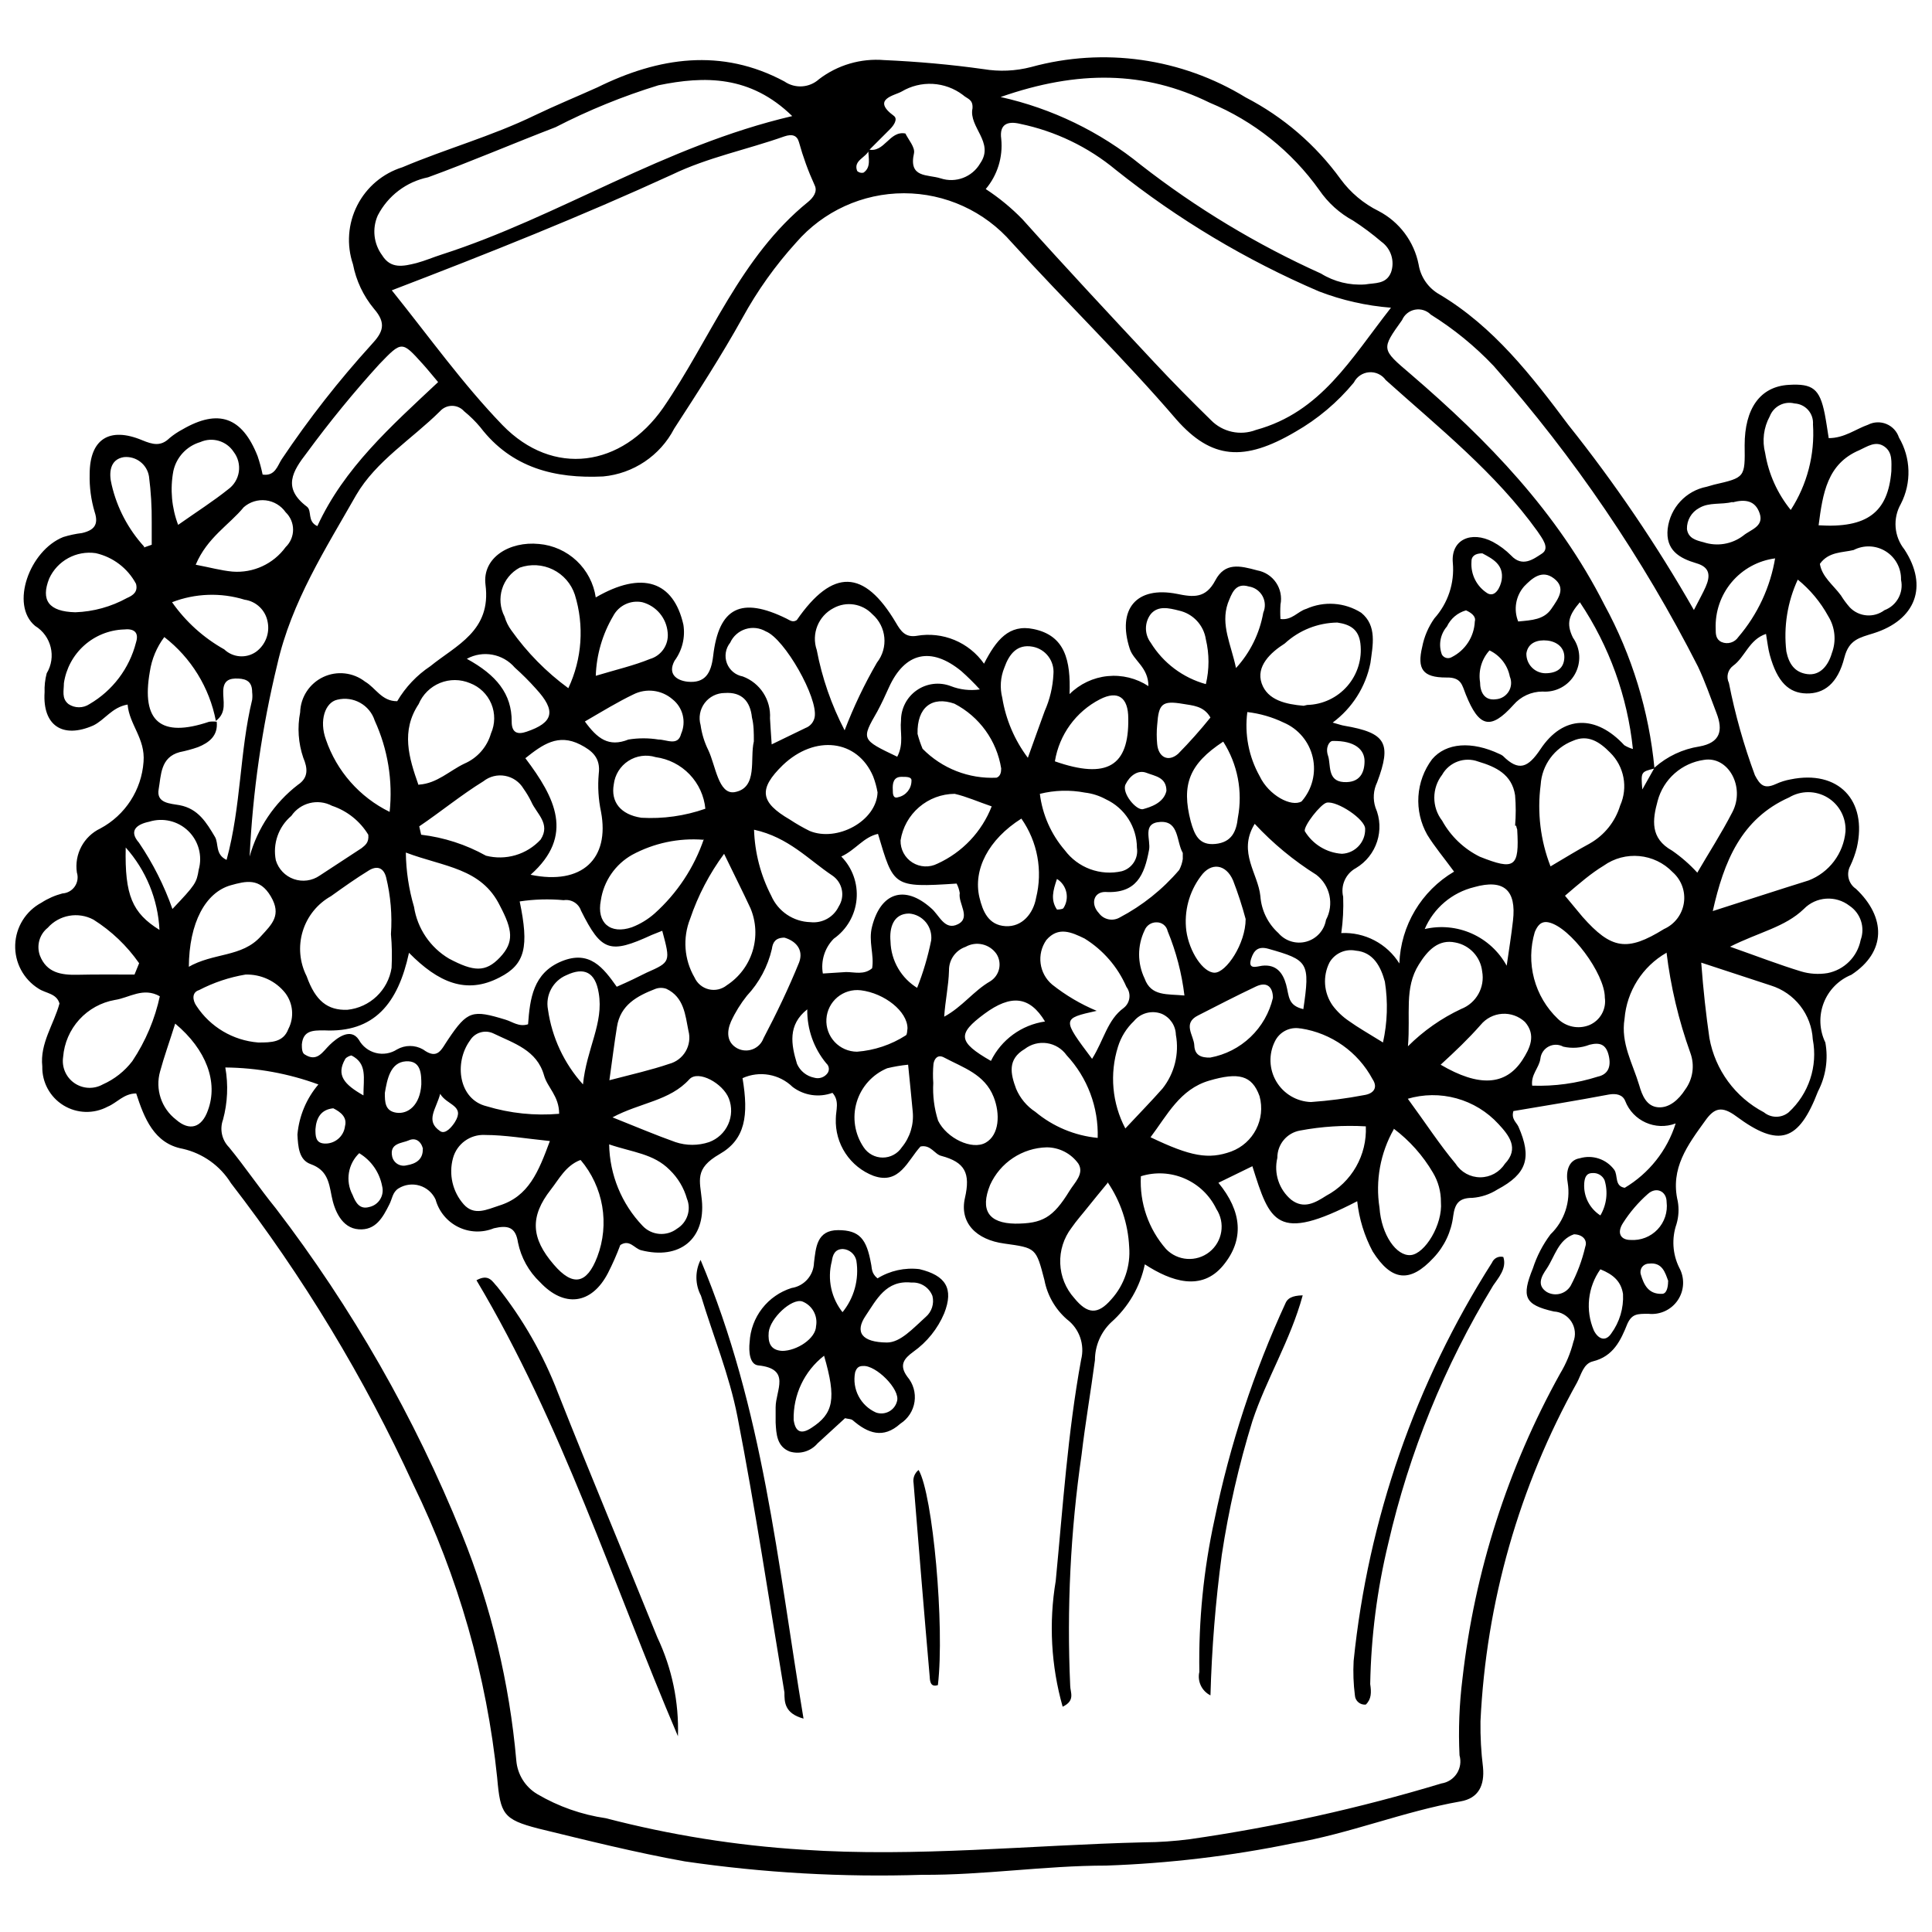 <?xml version="1.0" encoding="UTF-8"?>
<!-- Uploaded to: SVG Repo, www.svgrepo.com, Generator: SVG Repo Mixer Tools -->
<svg width="800px" height="800px" version="1.1" viewBox="144 144 512 512" xmlns="http://www.w3.org/2000/svg">
 <defs>
  <clipPath id="a">
   <path d="m148.09 159h503.81v483h-503.81z"/>
  </clipPath>
 </defs>
 <g clip-path="url(#a)">
  <path d="m592.9 305.66c1.609-3.109 2.445-4.613 3.109-6.113 1.277-2.891 1.223-5.223-2.445-6.277-4.5-1.332-8.223-3.445-7.613-9.168h0.004c0.672-5.555 4.844-10.043 10.336-11.109l1.945-0.555c8.223-1.891 8.223-1.891 8.113-10.445 0-9.723 4.113-15.555 11.668-16 6.391-0.391 8.223 1.055 9.555 7.668 0.391 2 0.668 4 1.055 6.445 4.168 0 7.113-2.391 10.445-3.555v-0.004c1.516-0.766 3.289-0.832 4.859-0.18 1.57 0.652 2.777 1.953 3.305 3.566 3.184 5.394 3.371 12.047 0.504 17.613-2.184 3.832-1.809 8.609 0.941 12.055 6.445 9.832 2.945 18.723-8.168 22.223-3.723 1.168-6.5 1.668-7.723 6.391-1.777 7.113-5.555 9.668-10.113 9.555-4.555-0.109-7.668-2.945-9.668-10.223-0.445-1.609-0.609-3.277-1-5.555-4.5 1.5-5.555 6.168-8.723 8.445h0.004c-1.418 1.055-1.887 2.969-1.109 4.555 1.637 8.32 3.941 16.496 6.887 24.449 1.391 2.668 2.5 3.723 5.555 2.332h0.004c1.238-0.574 2.543-0.984 3.887-1.223 12.668-2.609 20.445 5.555 17.559 18.113-0.418 1.645-0.996 3.246-1.723 4.777-1.156 2.117-0.504 4.769 1.5 6.113 7.945 7.5 8.113 16.668-1.223 22.777-3.375 1.371-6.031 4.078-7.336 7.481-1.305 3.398-1.145 7.188 0.445 10.465 0.809 4.41 0.125 8.965-1.945 12.945-5.113 13.277-10.277 15.055-21.668 6.613-3.832-2.832-5.832-2.223-8.223 1.168-4.613 6.391-9.332 12.613-7.277 21.336v-0.004c0.359 2.016 0.246 4.09-0.332 6.055-1.316 3.793-1.055 7.957 0.723 11.559 1.492 2.707 1.352 6.023-0.367 8.594-1.719 2.57-4.727 3.969-7.801 3.629-2.945 0-4.332 0-5.555 2.609-1.777 4.445-3.723 8.668-9.168 10-2.5 0.609-3.055 3.445-4.168 5.555v0.004c-15.363 27.566-24.129 58.316-25.613 89.84-0.055 4.062 0.168 8.129 0.668 12.164 0.445 4.723-1.109 8.223-6 9.055-15.113 2.668-29.391 8.555-44.445 11.113h-0.004c-16.289 3.348-32.828 5.316-49.445 5.891-16.277 0-32.445 2.555-48.727 2.445-21.027 0.676-42.074-0.512-62.895-3.555-13-2.332-25.891-5.555-38.891-8.723-9.223-2.391-10-3.832-10.836-13.336h0.004c-2.793-27.031-10.316-53.359-22.227-77.781-13.031-28.379-29.25-55.18-48.336-79.895-2.867-4.625-7.469-7.906-12.777-9.113-7.613-1.391-10.223-8.168-12.336-14.668-3.277 0-5.113 2.5-7.555 3.5-3.695 1.98-8.164 1.844-11.73-0.352-3.57-2.195-5.703-6.125-5.602-10.316-0.668-6.113 3.055-11.113 4.555-16.668-0.777-2.723-3.668-2.668-5.555-3.945v0.004c-3.984-2.492-6.34-6.918-6.18-11.613 0.16-4.699 2.812-8.953 6.957-11.168 1.707-1.105 3.582-1.93 5.555-2.445 1.316-0.074 2.523-0.754 3.273-1.84 0.75-1.086 0.957-2.457 0.559-3.715-0.715-4.832 1.809-9.57 6.223-11.668 6.598-3.531 10.922-10.203 11.445-17.668 0.5-6.168-3.777-9.832-4.223-15.168-4.168 0.723-6 4.055-9.113 5.555-8.113 3.555-13.445 0-12.891-8.777h0.004c-0.066-1.703 0.121-3.406 0.555-5.055 2.606-4.312 1.242-9.922-3.055-12.555-6.723-5.555-1.5-20 7.445-23.559 1.613-0.5 3.266-0.855 4.945-1.055 3.168-0.723 4.5-2.168 3.391-5.555h-0.004c-0.973-3.262-1.422-6.656-1.332-10.059 0-9.277 5.223-12.613 13.891-9 2.832 1.168 4.945 1.723 7.277-0.555 1.051-0.875 2.184-1.637 3.391-2.277 9.555-5.555 15.836-3.332 19.945 7.055 0.543 1.602 0.988 3.234 1.332 4.891 3.332 0.5 3.945-2.391 5.055-4.055v-0.004c7.188-10.719 15.152-20.895 23.836-30.445 3-3.223 4-5.555 0.609-9.445h0.004c-2.816-3.394-4.727-7.445-5.559-11.777-1.742-5.148-1.332-10.781 1.137-15.625s6.785-8.484 11.977-10.098c11.555-4.891 23.668-8.223 35.004-13.723 5.555-2.668 11.113-4.945 16.668-7.445 16.223-8.004 32.887-10.504 49.555-1.559 2.828 1.953 6.625 1.699 9.168-0.609 4.934-3.769 11.094-5.57 17.281-5.055 8.777 0.391 17.613 1.168 26.281 2.391l-0.004-0.004c4.215 0.711 8.531 0.523 12.668-0.555 19.246-5.281 39.816-2.367 56.836 8.055 9.969 5.156 18.59 12.578 25.168 21.668 2.629 3.578 6.078 6.477 10.059 8.445 5.504 2.867 9.406 8.078 10.609 14.168 0.539 3.359 2.586 6.285 5.559 7.945 14.336 8.555 24.391 21.559 34.113 34.559 12.34 15.469 23.465 31.871 33.277 49.059zm-218.79-122.06c4.277 1.055 5.555-5.055 9.832-4.223 0.777 1.609 2.609 3.668 2.277 5.223-1.5 6.668 3.613 5.555 7.055 6.668l0.004-0.004c4.004 1.328 8.391-0.34 10.5-4 3.832-5.555-3.109-9.555-2.055-14.555 0.164-2.445-1.336-2.445-2.559-3.555-2.309-1.746-5.086-2.762-7.977-2.922-2.887-0.156-5.758 0.551-8.246 2.031-1.832 1.055-8.113 2-2.055 6.445 1.109 0.832 0 2.5-1 3.5l-5.555 5.555c-0.832 2.055-4.277 2.723-3.168 5.555v0.004c0.445 0.414 1.07 0.582 1.668 0.441 2.109-1.441 1.277-3.887 1.277-6.164zm-172.9 151.45c-1.699-8.824-6.559-16.727-13.668-22.223-2.016 2.691-3.332 5.84-3.832 9.164-2.332 13.223 2.891 17.613 15.723 13.277v0.004c0.664-0.086 1.336-0.086 2 0 0.391 3.723-2.055 5.555-4.945 6.723-1.598 0.555-3.231 1-4.887 1.332-5.113 1.391-4.891 6.113-5.555 9.832-0.668 3.723 3.055 3.777 5.555 4.223 4.945 0.945 7.113 4.613 9.391 8.445 1 1.777 0 4.613 3.055 6.055 3.891-14.336 3.445-28.723 6.777-42.445 0.082-0.664 0.082-1.336 0-2 0-2.609-1.277-3.5-3.668-3.613-2.391-0.109-3.891 0.5-4 3.223-0.109 2.727 1.055 5.727-1.945 8.004zm381.3 12.336 0.004-0.004c3.328-2.945 7.438-4.875 11.832-5.555 5.555-1 6.332-4.223 4.555-8.832-1.777-4.613-3-8.277-4.891-12.277l0.004-0.004c-14.625-28.75-32.828-55.539-54.172-79.727-4.953-5.231-10.555-9.805-16.668-13.613-1.09-1.105-2.664-1.594-4.191-1.305-1.523 0.289-2.809 1.32-3.418 2.75-5.555 7.777-5.555 7.668 2.277 14.336 20.445 17.559 38.891 36.559 51.336 61.113 7.316 13.418 11.832 28.18 13.277 43.391-3.613 0.891-3.613 0.891-3.223 5.555zm-378.8 79.504c0.82 4.598 0.613 9.324-0.609 13.832-0.93 2.551-0.305 5.41 1.609 7.336 4.277 5.223 8.055 10.836 12.336 16.113v-0.004c20.246 26.434 36.844 55.477 49.336 86.34 7.762 19.195 12.629 39.434 14.445 60.059 0.305 3.688 2.375 7 5.555 8.891 5.586 3.285 11.758 5.457 18.168 6.391 17.066 4.441 34.516 7.234 52.117 8.332 30.223 2.055 60.336-1.223 90.504-1.945 4.07-0.027 8.133-0.305 12.168-0.832 22.562-3.246 44.848-8.188 66.672-14.777 1.672-0.254 3.156-1.219 4.07-2.644s1.172-3.176 0.707-4.801c-0.324-6.769-0.066-13.555 0.777-20.281 3.207-28.406 12.008-55.902 25.891-80.895 1.574-2.606 2.754-5.434 3.5-8.387 0.699-1.766 0.508-3.758-0.516-5.356-1.023-1.598-2.758-2.602-4.652-2.703-7.832-1.777-8.613-3.891-5.555-11.445 1.047-3.234 2.625-6.277 4.668-9 3.672-3.531 5.375-8.641 4.555-13.668-0.5-2.609 0-6 3.223-6.5 3.379-0.992 7.016 0.227 9.113 3.055 1.055 1.5 0 4.332 2.777 4.777v0.004c6.441-3.836 11.25-9.906 13.5-17.059-5.356 2.031-11.344-0.652-13.391-6-0.668-1.609-2.332-2-4.277-1.668-8.5 1.609-17.055 3-25.336 4.391-0.609 2.109 0.777 2.945 1.332 4.113 3.613 8.223 2.277 12.5-5.555 16.668v-0.004c-2.004 1.281-4.293 2.047-6.668 2.223-3.613 0-4.613 1.609-5.055 4.777v0.004c-0.5 4.168-2.332 8.066-5.223 11.109-6.223 6.723-11.113 6.223-16.113-1.668v0.004c-2.211-4.141-3.606-8.668-4.109-13.336-21.445 11.113-23.113 5.555-27.781-9.277l-9 4.391c6.223 7.555 6.945 15.055 1.223 21.945-5.723 6.891-13.723 4.223-20.723-0.332v-0.004c-1.242 5.961-4.383 11.359-8.945 15.391-2.731 2.609-4.277 6.223-4.277 10-1.109 8.391-2.555 16.668-3.555 25.168-2.926 20.23-3.93 40.695-3 61.117 0 1.723 1.445 3.945-2 5.555h-0.004c-3.07-10.84-3.695-22.227-1.832-33.336 1.891-19.559 3.168-39.227 6.723-58.613 1.027-4.012-0.465-8.246-3.777-10.723-3.09-2.703-5.18-6.359-5.945-10.391-2.223-8.559-2.223-8.5-10.613-9.668-7.5-1-11.945-5.555-10.445-12.113 1.5-6.555 0-9.445-6.223-11.113-1.832-0.391-2.777-3.055-5.555-2.5-3.391 3.668-5.555 10.223-12.445 7.777v0.004c-3.047-1.16-5.648-3.25-7.445-5.973-1.793-2.723-2.688-5.938-2.555-9.195 0-2.223 1.055-4.668-0.891-6.832-3.551 1.312-7.531 0.727-10.555-1.559-3.523-3.438-8.793-4.363-13.277-2.332 1.668 9.945 0.723 16.223-6.055 20.113-6.777 3.891-5.223 7-4.723 12.223 1 10.391-5.945 15.836-16.055 13.277-1.832-0.445-3.055-3-5.555-1.391l-0.004 0.004c-0.949 2.543-2.043 5.027-3.277 7.441-4.332 8.332-11.613 9.223-18 2.391h-0.004c-2.973-2.82-5.012-6.484-5.832-10.5-0.609-4.055-2.609-4.668-6.391-3.777-3.047 1.246-6.481 1.125-9.434-0.332-2.953-1.453-5.144-4.106-6.012-7.281-0.82-1.785-2.367-3.133-4.25-3.695-1.883-0.566-3.918-0.289-5.582 0.75-1.609 1-1.668 2.832-2.445 4.277-1.723 3.445-3.613 6.891-8.113 6.555-4.5-0.328-6.445-5.051-7.168-8.832-0.723-3.777-1.223-6.891-5.555-8.445-3.109-1.109-3.332-4.613-3.5-7.832 0.43-4.894 2.371-9.535 5.555-13.277-7.902-2.902-16.246-4.426-24.668-4.5zm223.74-98.953c2.711-2.691 6.266-4.375 10.07-4.758 3.805-0.383 7.625 0.551 10.82 2.648 0-5-3.891-6.668-4.945-9.891-3.391-10.5 1.723-16.668 12.5-14.555 4.332 0.891 7.613 1.277 10.168-3.555 2.555-4.832 6.445-3.945 11.113-2.668 2.027 0.363 3.824 1.527 4.984 3.231s1.586 3.805 1.18 5.824c-0.082 1.277-0.082 2.559 0 3.832 3.055 0.391 4.555-2 6.777-2.668l0.004 0.004c4.727-2.144 10.219-1.77 14.609 1 4.277 3.445 3.055 8.723 2.445 13.336v-0.004c-1.258 6.32-4.824 11.945-10 15.781 1.777 0.5 2.391 0.723 3.055 0.832 11.113 1.891 12.613 4.613 8.723 15-1.004 2.082-1.164 4.473-0.445 6.668 2.559 5.891 0.348 12.762-5.164 16.055-2.727 1.477-4.117 4.602-3.391 7.613 0.121 3.211-0.047 6.43-0.5 9.613 3.051-0.148 6.082 0.52 8.789 1.938 2.707 1.414 4.984 3.527 6.602 6.117 0.367-10.055 5.832-19.227 14.5-24.336-2.723-3.723-5.168-6.613-7.113-9.777-1.75-3.098-2.562-6.641-2.336-10.191 0.23-3.551 1.484-6.961 3.617-9.809 3.723-4.391 10.5-4.891 17.891-1.391h-0.004c0.32 0.121 0.621 0.289 0.891 0.5 4.223 4.223 6.668 3.109 9.945-1.777 6.055-9.113 14.777-9.113 22.223-1.055 0.711 0.434 1.477 0.77 2.277 1-1.445-13.918-6.269-27.27-14.055-38.891-2.832 3.332-3.723 5.555-1.832 9.391v-0.004c2.031 2.863 2.231 6.641 0.504 9.699-1.723 3.059-5.062 4.844-8.562 4.582-2.969 0-5.789 1.297-7.723 3.555-6.055 6.723-9.113 5.945-12.613-2.777-1-2.445-1.109-4.613-5.223-4.5-6.223 0-7.723-2.277-6.332-8.113 0.527-2.719 1.629-5.293 3.223-7.555 3.609-4.016 5.379-9.352 4.891-14.723-0.555-6.168 4.891-8.555 10.613-5.555l-0.004-0.004c1.781 0.957 3.414 2.176 4.836 3.613 3 3.223 5.945 0.945 8.168-0.5 2.223-1.445 0-4.113-1.168-5.891-11.113-15.5-26.113-27.445-40.227-40.113-1.008-1.41-2.68-2.188-4.41-2.051-1.727 0.133-3.258 1.168-4.035 2.719-4.336 5.25-9.586 9.676-15.5 13.055-13.613 8-22.223 7.277-31.504-3.223-13.891-16.223-29.281-31.113-43.668-46.949v0.004c-7.176-8.285-17.594-13.047-28.555-13.047-10.961 0-21.383 4.762-28.559 13.047-5.508 6.066-10.281 12.762-14.223 19.945-5.555 10-11.836 19.723-18.113 29.391-3.711 7.152-10.809 11.926-18.836 12.668-12.723 0.609-24.223-2.223-32.504-13l0.004-0.004c-1.305-1.562-2.754-2.992-4.336-4.277-0.809-0.91-1.973-1.434-3.191-1.434-1.223 0-2.383 0.523-3.195 1.434-7.445 7.391-16.945 13.168-22.223 22.223-8.113 14.277-17.113 28.223-20.891 44.836v0.004c-4.062 16.707-6.519 33.77-7.336 50.945 2.09-7.551 6.574-14.219 12.781-19 2.945-1.945 2.555-4.5 1.445-7.168h-0.004c-1.324-3.875-1.613-8.035-0.832-12.055 0.113-4.023 2.481-7.637 6.117-9.352 3.641-1.715 7.934-1.234 11.105 1.238 2.777 1.609 4.391 5.223 8.5 5.168 2.188-3.715 5.191-6.891 8.781-9.277 6.832-5.555 16.223-9.332 14.613-21.613-0.891-7.168 6.391-11.555 14.168-10.777l-0.004-0.004c3.738 0.324 7.258 1.898 9.992 4.469 2.731 2.57 4.516 5.988 5.066 9.699 12.336-7.168 20.613-4.277 23.223 7.223 0.535 3.371-0.305 6.812-2.336 9.559-1.891 3.5 0.5 5.223 3.445 5.555 4.613 0.445 6.223-2.168 6.777-6.777 1.5-12.945 7.445-15.836 19.445-9.945 0.891 0.445 1.668 1.109 2.723 0.391 9.5-13.723 17.836-13.555 26.281 0.723 1.332 2.277 2.5 3.945 5.555 3.445v-0.004c3.359-0.578 6.816-0.188 9.961 1.117 3.148 1.309 5.859 3.484 7.82 6.273 3.223-6.277 6.613-10.555 13.168-9.168 8.277 1.723 9.832 8.223 9.5 17.223zm-179.62-107c10 12.445 18.777 24.781 29.336 35.723 13.445 13.836 31.613 11.113 42.559-4.555 12.613-18.336 20.445-40.059 38.445-54.613 1.332-1.109 2.555-2.723 1.723-4.391h0.004c-1.695-3.699-3.086-7.527-4.168-11.445-0.5-1.777-1.777-2.223-3.891-1.5-9.891 3.5-20.277 5.555-29.723 10.113-24.004 11-48.449 20.777-74.285 30.668zm157.4-26.836c3.523 2.301 6.785 4.981 9.723 8 11.5 12.836 23.277 25.445 35.059 38.059 4.832 5.168 9.832 10.223 14.891 15.168h-0.004c3.102 3.18 7.801 4.207 11.945 2.609 17.277-4.723 25.168-18.891 35.781-32.391-6.547-0.512-12.984-1.969-19.113-4.332-19.285-8.273-37.371-19.09-53.781-32.172-7.332-6.094-16.051-10.289-25.391-12.223-3.223-0.777-5.555 0-5 4 0.48 4.801-1 9.594-4.109 13.281zm-51.281-19.336c-11.113-10.836-23.223-10.668-35.445-8.168h-0.004c-9.402 2.887-18.531 6.606-27.277 11.113-11.559 4.445-22.668 9.223-33.781 13.277-5.746 1.18-10.648 4.898-13.332 10.113-1.539 3.473-1.094 7.504 1.164 10.555 2.277 3.668 5.555 2.945 9.113 2.055 2.277-0.609 4.445-1.555 6.723-2.277 31.059-10 58.836-28.723 92.84-36.668zm55.227-5.055h-0.004c13.621 3.031 26.348 9.195 37.172 18 14.703 11.461 30.727 21.121 47.723 28.781 3.508 2.176 7.609 3.184 11.723 2.887 2.555-0.445 5.555 0 6.832-3.168l0.004 0.004c1.062-2.988 0.023-6.32-2.555-8.168-2.356-2.016-4.844-3.875-7.445-5.559-3.602-1.949-6.688-4.731-9-8.109-7.324-10.293-17.395-18.32-29.059-23.168-17.168-8.445-34.891-8.668-55.395-1.5zm-156.79 226.79c-2.891 13.445-9.223 21.223-22.5 20.559-2.945 0-5.555 0-5.891 3.723 0 0.891 0 2.277 0.777 2.668 3.277 2.109 4.723-0.723 6.613-2.555s5.555-4.668 7.723-1.332l-0.004-0.008c0.949 1.738 2.582 3 4.5 3.484 1.918 0.484 3.953 0.148 5.613-0.93 2.137-1.219 4.754-1.219 6.891 0 3.945 2.891 4.832 0 6.668-2.668 5.113-7.613 6.445-7.891 15.168-5.223 1.891 0.555 3.555 2 6 1.223 0.5-6.777 1.332-13.555 8.832-16.668 7.5-3.109 11.113 1.723 14.668 6.723 1.832-0.832 3.055-1.332 4.277-1.945l3.613-1.777c6.391-2.832 6.391-2.832 4.168-11.113l-2.777 1.109c-11.113 5.113-13.336 4.391-18.723-6.391l-0.004 0.008c-0.633-1.949-2.586-3.152-4.613-2.832-3.887-0.363-7.805-0.25-11.664 0.332 2.5 11.945 1.5 16.668-5.277 20.113-8.891 4.664-16.336 1.332-24.059-6.5zm342.46 2.609c0.555 7.445 1.277 13.836 2.168 20 1.523 8.434 6.856 15.691 14.445 19.668 1.906 1.566 4.648 1.566 6.555 0 5.34-4.898 7.758-12.215 6.391-19.332-0.172-3.231-1.328-6.332-3.316-8.883-1.988-2.555-4.707-4.438-7.797-5.398zm-347.24-7.555c0.352-5.055-0.082-10.133-1.281-15.059-0.723-2.723-2.555-3.055-4.555-1.832-3.445 2.109-6.723 4.445-10.055 6.832-3.609 2.019-6.297 5.359-7.496 9.316-1.203 3.957-0.824 8.223 1.051 11.91 2.332 6.555 5.555 9.055 10.777 8.891v-0.004c5.981-0.609 10.797-5.172 11.723-11.109 0.156-2.984 0.102-5.973-0.164-8.945zm350.3-6.113c8.891-2.832 17.168-5.555 25.391-8.113l-0.004 0.004c2.676-1.035 5.008-2.793 6.734-5.082 1.727-2.285 2.781-5.012 3.047-7.863 0.207-3.656-1.617-7.129-4.75-9.027-3.133-1.895-7.055-1.906-10.195-0.031-12.727 5.668-17.281 17.004-20.227 30.113zm-337.8-140.18c-1.832-2.168-2.891-3.5-4.055-4.777-5.555-6.168-5.555-6.168-11.5 0h-0.004c-6.816 7.492-13.23 15.336-19.223 23.5-3.777 4.891-6.555 9.332 0 14.277 1.445 1.109 0 3.891 2.777 5.168 7.113-15.445 19.391-26.332 32.004-38.168zm294.8 128.34c4.055-2.391 7.168-4.332 10.391-6.055l-0.004-0.004c3.879-2.191 6.766-5.793 8.059-10.055 2.144-4.781 1.078-10.395-2.668-14.059-2.891-2.945-5.945-4.832-9.832-3.109-4.898 1.871-8.246 6.434-8.559 11.668-0.957 7.309-0.059 14.742 2.613 21.613zm-303.35-3.668h-0.004c0.059 4.871 0.789 9.715 2.168 14.391 0.887 5.731 4.289 10.766 9.277 13.723 6.5 3.445 9.668 3.723 13.5-0.332 3.832-4.055 3.332-7.332 0-13.668-4.941-10.059-14.832-10.281-24.945-14.113zm125.01-15.945h-0.004c-0.25-1.441-0.641-2.856-1.164-4.223-4.168-9.832-15.445-11.113-23.945-3-6.5 6.332-6.055 9.832 1.891 14.445h-0.004c1.68 1.105 3.422 2.109 5.223 3 7.277 3 17.723-2.613 18-10.223zm-91.953 21.836c13.668 2.832 21-4.277 18.668-16.668-0.699-3.305-0.906-6.695-0.609-10.059 0.555-4.277-1.777-6.168-4.891-7.777-5.891-3-10 0-14.555 3.613 7.887 10.441 13.109 20.5 1.387 30.891zm274.13 5.555 4.613 5.555c7.668 8.668 11.836 9.332 21.613 3.277h-0.004c2.82-1.25 4.805-3.844 5.277-6.891 0.473-3.043-0.637-6.121-2.941-8.164-4.832-5.055-12.645-5.789-18.336-1.723-3.223 1.945-6.277 4.555-10.223 7.945zm26.891 15.113c-6.363 3.641-10.523 10.191-11.113 17.5-1.055 6.5 2.168 11.836 3.891 17.613 0.777 2.723 1.945 5.555 4.945 5.832 3 0.277 5.555-2.055 7.223-4.668 2.062-2.801 2.582-6.453 1.387-9.723-3.106-8.641-5.231-17.605-6.332-26.723zm-188.12-18.336c-16.945 1.109-16.668 0.777-20.836-13.168-3.832 0.832-5.891 4.223-9.723 6 2.949 3.008 4.43 7.16 4.043 11.355-0.383 4.191-2.594 8.008-6.043 10.426-2.398 2.426-3.473 5.859-2.891 9.223l6.168-0.391c2.277 0 4.723 0.832 6.891-1 0.609-3.555-1.055-7.168 0-11.113 2.277-8.891 8.555-11.113 15.613-4.832 2.168 1.777 3.555 6.055 7.113 4.277 3.555-1.777 0-5.555 0.5-8.277h-0.004c-0.145-0.871-0.426-1.715-0.832-2.5zm-102.9-51.781c3.648-7.754 4.262-16.594 1.723-24.781-0.957-2.906-3.051-5.305-5.797-6.652-2.75-1.348-5.926-1.535-8.812-0.512-4.676 2.504-6.457 8.301-4 13 0.375 1.297 0.977 2.519 1.777 3.609 4.18 5.891 9.281 11.07 15.109 15.336zm251.18 36.445h-0.277c0.223-2.68 0.223-5.375 0-8.055-0.832-5.555-5.113-7.555-9.777-8.945-3.613-1.344-7.668 0.141-9.559 3.5-2.769 3.582-2.769 8.586 0 12.168 2.277 4.133 5.769 7.469 10 9.555 9.223 3.668 10.5 2.832 9.891-7.223-0.121-0.324-0.215-0.656-0.277-1zm-209.9 7.445c-3.871 5.242-6.91 11.051-9 17.223-2.019 5.09-1.59 10.828 1.168 15.559 0.703 1.57 2.098 2.727 3.769 3.129 1.676 0.406 3.445 0.008 4.785-1.074 3.266-2.129 5.684-5.332 6.828-9.059 1.148-3.727 0.953-7.734-0.551-11.332-2.109-4.555-4.332-8.887-7-14.445zm-80.781-7.223 0.5 2.168c6.031 0.711 11.863 2.598 17.168 5.555 2.578 0.664 5.285 0.617 7.84-0.133 2.555-0.754 4.856-2.188 6.66-4.144 2.723-4.223-1.109-6.832-2.5-10.055-0.59-1.203-1.277-2.356-2.055-3.445-1.059-1.777-2.832-3.008-4.867-3.379-2.031-0.375-4.129 0.148-5.746 1.434-5.777 3.555-11.336 8.113-17 11.945zm0-11.113c4.723-0.332 8-3.668 11.945-5.555 3.434-1.473 6.023-4.41 7.055-8 1.109-2.496 1.141-5.34 0.09-7.863-1.051-2.519-3.09-4.5-5.644-5.469-2.543-1.07-5.406-1.086-7.957-0.047-2.555 1.043-4.59 3.059-5.656 5.602-4.723 7.113-2.609 14.168-0.055 21.391zm193.79 93.453c10.668 5.113 15.391 5.945 21.391 3.777 5.914-2.215 9.164-8.574 7.5-14.668-2-5.555-5.555-6.391-13.336-4.113-7.777 2.281-11.109 9.113-15.555 15.004zm144.9-70.117c2.891-5 6.391-10.391 9.332-16.113 3.391-6.613-1.109-14.836-7.555-13.777-2.883 0.402-5.586 1.645-7.769 3.57s-3.75 4.453-4.508 7.266c-1.391 5.055-2.055 9.945 3.832 13.223 2.434 1.688 4.672 3.644 6.668 5.832zm-103.39-44.445c4.098-0.098 7.969-1.918 10.656-5.019 2.688-3.098 3.941-7.188 3.453-11.262-0.445-3.723-2.668-5.055-6.113-5.555h0.004c-5.176 0.066-10.145 2.047-13.945 5.555-3.777 2.391-7.668 6.055-6.113 10.555 1.555 4.5 6.5 5.555 11.113 5.945zm-52.891 126.68c-2.223 2.723-3.723 4.5-5.168 6.332-1.445 1.832-3.055 3.613-4.391 5.555-2.062 2.703-3.121 6.039-2.988 9.438 0.129 3.398 1.441 6.641 3.711 9.176 3.5 4.277 6.223 4.5 9.832 0.332 3.43-3.797 5.141-8.844 4.723-13.945-0.297-6.121-2.277-12.043-5.723-17.109zm-251.12-49.449c-4.445-2.555-8.168 0.391-11.945 0.945h-0.004c-3.641 0.641-6.961 2.473-9.445 5.207-2.484 2.738-3.988 6.219-4.277 9.902-0.41 2.688 0.746 5.371 2.977 6.918 2.234 1.547 5.152 1.688 7.523 0.363 3.086-1.367 5.781-3.488 7.832-6.168 3.527-5.277 6.016-11.18 7.336-17.391zm416.08-13.168c7.391 2.609 13 4.777 18.836 6.555h-0.004c2.269 0.676 4.664 0.828 7 0.445 4.441-0.867 7.914-4.336 8.781-8.777 1.215-3.336 0-7.074-2.945-9.055-3.66-2.844-8.875-2.488-12.113 0.832-5 4.832-11.832 6.109-19.555 10zm-169.07 29.723c3.168-5.055 4.055-10.336 8.391-13.5h-0.004c1.715-1.344 2.035-3.816 0.723-5.555-2.305-5.312-6.184-9.793-11.109-12.836-3.445-1.668-6.945-3.277-10.113 0.391-2.629 3.75-1.953 8.891 1.555 11.832 3.59 2.844 7.555 5.184 11.781 6.945-9.223 2.059-9.223 2.059-1.223 12.723zm-13.836-70.227c0.68 5.527 2.981 10.727 6.613 14.945 1.711 2.289 4.051 4.031 6.731 5.019 2.684 0.984 5.594 1.172 8.379 0.539 2.723-0.758 4.445-3.434 4-6.223-0.023-5.512-3.227-10.512-8.223-12.836-1.719-0.941-3.606-1.547-5.555-1.777-3.957-0.758-8.035-0.645-11.945 0.332zm93.785 88.895c-3.566 6.305-4.898 13.625-3.777 20.781 0.5 7.223 4.5 12.891 8.277 12.555 3.777-0.332 8.5-8.113 8-14.055 0.023-2.738-0.707-5.43-2.109-7.777-2.66-4.539-6.191-8.504-10.391-11.668zm-221.18-4.109c0-4.723-3.109-6.945-4-10.168-1.891-6.723-8-8.5-13.391-11.113-2.238-1.078-4.93-0.285-6.223 1.836-4.332 5.945-3 15.668 4.391 17.445h-0.004c6.223 1.883 12.75 2.562 19.227 2zm5.555 12.277c-3.832 1.5-5.555 5-7.777 7.832-5.555 7.113-5.277 12.836 0.832 19.891 5 5.832 8.723 5.168 11.5-2.109 1.621-4.273 2.066-8.898 1.297-13.402-0.773-4.504-2.734-8.719-5.684-12.211zm190.84-34.891c-2.762-0.5-5.512 0.914-6.723 3.445-1.684 3.383-1.531 7.387 0.398 10.633 1.934 3.25 5.383 5.289 9.16 5.422 4.715-0.332 9.41-0.945 14.055-1.832 2.668-0.391 3.723-2.055 2.277-4.223-3.867-7.219-10.906-12.199-19-13.445zm-158.18-50.004c-6.551-0.516-13.109 0.875-18.891 4-4.469 2.531-7.523 6.977-8.277 12.059-1.168 5.945 2.5 9.113 8.277 7.113v-0.004c2.18-0.844 4.191-2.066 5.945-3.609 6.004-5.375 10.52-12.207 13.113-19.836zm145.95-3.945c-4.277 7.332 1.055 12.891 1.668 18.891 0.273 3.754 1.984 7.258 4.777 9.781 1.824 2.129 4.719 3.012 7.422 2.262s4.727-2.996 5.191-5.762c2.184-4.074 1.102-9.125-2.559-11.945-6.008-3.769-11.5-8.309-16.332-13.504zm-186.62 83.785c-6.555-0.668-11.891-1.609-17.223-1.609v-0.004c-3.902-0.191-7.41 2.352-8.445 6.113-1.191 4.309-0.129 8.93 2.832 12.277 2.777 3.109 6.113 1.391 9.391 0.332 7.832-2.441 10.387-8.887 13.445-17.109zm279.57-38.059c0-6.277-9.168-18.668-14.891-19.891-2.109-0.445-3 1-3.668 2.555-1.199 4.027-1.266 8.305-0.188 12.363s3.258 7.742 6.297 10.641c2.203 2.156 5.473 2.812 8.336 1.668 2.891-1.215 4.586-4.238 4.109-7.336zm-220.79-67.059 8.945-4.336c1.266-0.465 2.195-1.562 2.445-2.887 0.945-5.055-7.945-20.777-12.945-22.723-1.633-0.957-3.59-1.176-5.391-0.605-1.801 0.574-3.277 1.883-4.055 3.606-1.227 1.523-1.559 3.582-0.875 5.418 0.684 1.836 2.281 3.172 4.207 3.523 4.594 1.707 7.527 6.223 7.223 11.113 0.109 1.723 0.223 3.777 0.445 6.891zm19.336-3.723h-0.004c2.371-6.203 5.231-12.203 8.559-17.945 3.086-3.918 2.547-9.57-1.223-12.836-2.66-2.816-6.887-3.477-10.277-1.609-4.031 2.09-5.922 6.816-4.445 11.109 1.406 7.418 3.898 14.586 7.387 21.281zm67.059 108.01c0.25-8.098-2.703-15.965-8.223-21.891-1.227-1.734-3.102-2.891-5.203-3.207-2.098-0.316-4.231 0.242-5.91 1.539-4.613 2.723-3.777 6.555-2.277 10.555 1.059 2.5 2.84 4.629 5.109 6.113 4.684 3.902 10.434 6.301 16.504 6.891zm-21.891 22.723c7.223 0 10.055-1.555 14.445-8.723 1.332-2.168 3.945-4.5 2.332-7.168-1.941-2.707-5.059-4.316-8.387-4.332-3.184 0.078-6.277 1.055-8.934 2.816-2.652 1.758-4.754 4.227-6.07 7.129-2.723 6.723-0.387 10.164 6.613 10.277zm33.336-12.559c-0.379 7.051 2.012 13.969 6.664 19.281 3.059 3.195 8.051 3.535 11.512 0.781 3.461-2.758 4.254-7.695 1.824-11.395-1.738-3.606-4.715-6.465-8.387-8.055-3.672-1.594-7.797-1.809-11.613-0.613zm59.613-13.223c-5.84-0.34-11.695 0.031-17.445 1.113-3.492 0.621-6.027 3.672-6 7.223-0.984 4.098 0.434 8.402 3.668 11.109 3.332 2.555 6.332 0.832 9.277-1.055 3.309-1.758 6.051-4.422 7.91-7.676s2.758-6.969 2.59-10.715zm-200.46-12.223c6.168-1.609 11.113-2.723 15.836-4.332 1.844-0.484 3.418-1.68 4.379-3.328 0.957-1.648 1.223-3.609 0.73-5.449-0.832-4.168-1.168-8.891-5.832-11.113-0.934-0.336-1.957-0.336-2.891 0-4.891 1.891-9.332 4.277-10.223 10.113-0.668 4.109-1.223 8.555-2 14.109zm136.73 12.777c3.891-4.168 6.945-7.277 9.832-10.555h0.004c3.191-4.023 4.488-9.227 3.555-14.277-0.066-2.434-1.543-4.602-3.777-5.559-2.609-0.992-5.562-0.211-7.336 1.945-1.965 1.859-3.422 4.195-4.223 6.781-2.266 7.191-1.566 14.992 1.945 21.668zm74.895-21.777c4.098-4.09 8.871-7.434 14.113-9.891 3.996-1.555 6.324-5.727 5.555-9.945-0.422-3.84-3.312-6.953-7.113-7.664-4.445-0.945-7.332 2.055-9.668 5.832-3.941 6.277-2.164 13.055-2.887 21.668zm-102.45-60.336c-8.777 5.555-12.836 13.555-11.113 20.891 0.891 3.723 2.391 7.332 6.891 7.613 4.5 0.277 7.391-3.445 8.113-7.445l-0.004-0.004c1.824-7.25 0.406-14.934-3.887-21.055zm-173.07 4.277c-2.195-3.613-5.602-6.332-9.613-7.668-3.75-1.98-8.387-0.832-10.777 2.668-3.414 2.887-4.988 7.394-4.113 11.777 0.707 2.328 2.481 4.18 4.773 4.981 2.297 0.801 4.84 0.457 6.84-0.926l11.113-7.277c0.941-0.777 1.996-1.445 1.777-3.555zm-29.172 55.059c3.445 0 6.668 0 8-3.613l0.004 0.004c1.574-3.066 1.25-6.762-0.836-9.504-2.547-3.207-6.461-5.019-10.555-4.887-4.285 0.719-8.426 2.106-12.281 4.109-2 0.609-1.723 2.723-0.723 4.168h0.004c3.66 5.606 9.715 9.195 16.387 9.723zm304.52 14.723c4.891 6.668 8.555 12.336 12.836 17.445 1.418 2.215 3.871 3.555 6.5 3.555s5.078-1.34 6.5-3.555c3.945-4.113 1.055-7.613-1.668-10.555-2.996-3.269-6.852-5.629-11.125-6.805-4.273-1.18-8.793-1.133-13.043 0.137zm-173.12-71.113c0.195 6.098 1.754 12.078 4.555 17.5 1.812 4.152 5.863 6.883 10.391 7 3.133 0.352 6.144-1.32 7.5-4.168 1.734-2.727 1-6.336-1.668-8.168-6.277-4.164-11.609-10.164-20.777-12.164zm-150.01 36.445c6.777-3.945 14.277-2.555 19.336-8.223 2.891-3.168 5.555-5.555 2.609-10.555s-6.613-4.055-10.613-2.945c-6.668 1.887-11.055 9.887-11.109 21.723zm280.29-12.777c-0.93-3.465-2.039-6.879-3.332-10.223-1.891-4.391-5.891-4.891-8.555-1.109v-0.004c-3.106 4.137-4.477 9.316-3.836 14.445 0.777 5.555 4.445 11.113 7.5 11.113 3.059 0 8.223-7.668 8.223-14.223zm-226.85-28.391c0.875-8.266-0.488-16.613-3.945-24.168-1.332-4.184-5.684-6.613-9.945-5.559-3.223 0.723-4.832 5.555-3 10.555v0.004c2.863 8.379 8.941 15.273 16.891 19.168zm59.059 80.949c6.277 2.5 11.5 4.723 16.668 6.555 2.902 0.973 6.043 0.973 8.945 0 2.238-0.824 4.055-2.512 5.035-4.684 0.984-2.172 1.051-4.648 0.188-6.871-1.555-4-8.055-7.613-10.445-5.113-5.223 5.777-13 6.168-20.391 10.113zm80.84-101.62c0.352 1.344 0.797 2.66 1.332 3.941 5.148 5.234 12.285 8.023 19.613 7.668 1-0.391 1.223-1.391 1.223-2.445-1.172-7.363-5.769-13.734-12.391-17.168-5.887-2.055-9.945 0.891-9.777 8.004zm-81.727 108.78c0.133 8.043 3.285 15.738 8.832 21.559 2.398 2.586 6.371 2.922 9.168 0.777 2.703-1.648 3.812-5.016 2.613-7.945-0.82-2.894-2.394-5.519-4.559-7.609-4.277-4.336-9.887-4.668-16.055-6.781zm25.5-88.895v0.004c-0.32-3.441-1.797-6.668-4.188-9.16-2.391-2.492-5.555-4.102-8.98-4.566-2.445-0.758-5.102-0.391-7.25 1.004-2.148 1.395-3.562 3.676-3.859 6.219-0.832 4.668 1.832 8 7.277 8.832v0.004c5.769 0.336 11.547-0.477 17-2.391zm75.895-0.668c-3.613-1.223-6.668-2.609-9.832-3.332-3.465 0.023-6.809 1.277-9.434 3.539-2.625 2.258-4.363 5.375-4.902 8.797-0.062 2.371 1.129 4.602 3.133 5.867 2.008 1.266 4.531 1.379 6.644 0.301 6.602-3.004 11.766-8.465 14.391-15.223zm-227.18 44.562 1.223-3c-3.227-4.625-7.344-8.555-12.113-11.559-4.055-2.16-9.059-1.266-12.113 2.168-2.203 1.762-3.031 4.742-2.055 7.391 1.777 4.5 5.555 5.168 10.055 5.055 4.504-0.109 10.059-0.055 15.004-0.055zm16.168-108.62c3.832 0.723 6.777 1.555 9.777 1.832 5.516 0.438 10.859-2.023 14.113-6.5 1.254-1.207 1.965-2.871 1.965-4.613 0-1.738-0.711-3.406-1.965-4.609-1.223-1.754-3.137-2.902-5.258-3.156-2.121-0.254-4.254 0.41-5.856 1.82-3.832 4.668-9.668 8.004-12.723 15.227zm430.08-10.445c12.945 0.832 18.445-3.445 19.336-14.336 0-2.391 0.391-5-1.891-6.555-2.277-1.555-4.445 0-6.613 1-8.5 3.609-9.664 11.387-10.777 19.891zm-151.34 49.5c-0.773 5.875 0.375 11.84 3.277 17.004 2.391 5.055 8.391 8.277 11.113 6.668v-0.004c2.797-3.188 3.894-7.527 2.945-11.664-0.945-4.137-3.816-7.566-7.723-9.223-3.027-1.457-6.277-2.394-9.613-2.781zm-89.895 93.453c-1.871 0.184-3.727 0.5-5.555 0.945-3.906 1.633-6.871 4.938-8.078 8.996s-0.523 8.445 1.855 11.949c1.121 1.699 3.019 2.723 5.055 2.723s3.934-1.023 5.055-2.723c2.18-2.641 3.219-6.039 2.891-9.445-0.391-3.836-0.668-7.223-1.223-12.445zm6.668 4.832c-0.188 3.383 0.246 6.773 1.277 10 2.277 4.668 9 7.891 12.613 5.832 3.613-2.055 3.891-7.613 2.109-12.113-2.391-6.055-8.113-7.777-13.113-10.445-1.723-0.945-2.609 0.332-2.832 1.668v0.004c-0.156 1.68-0.176 3.371-0.055 5.055zm76.836-90.449c-9.055 5.945-11.113 11.445-8.613 21.113 1 3.613 2.223 6.445 6.555 6 4.332-0.445 5.555-3.332 5.945-7h0.004c1.312-6.957-0.078-14.148-3.891-20.113zm-304.18-34.281c4.789-0.168 9.469-1.465 13.668-3.777 1.668-0.723 2.945-1.668 2.391-3.777h-0.004c-2.207-4.125-6.102-7.086-10.668-8.113-5.144-0.742-10.168 1.996-12.332 6.723-2.277 5.723-0.168 8.781 6.945 8.945zm252.41 38.559c1.723-4.777 3.055-8.555 4.445-12.336l-0.004 0.004c1.383-3.106 2.172-6.441 2.336-9.836 0.312-3.5-2.098-6.66-5.559-7.277-4.055-0.723-6.168 1.945-7.445 5.555-1.039 2.539-1.23 5.344-0.555 8 0.938 5.769 3.262 11.223 6.777 15.891zm-72.617-4.332c0-2.332 0-4.332-0.5-6.332-0.445-4.332-2.723-6.832-7.223-6.5v-0.004c-2.09 0.008-4.055 0.992-5.309 2.66-1.258 1.672-1.656 3.832-1.082 5.84 0.32 2.32 1.016 4.57 2.055 6.668 1.945 4.113 2.668 11.777 6.945 11.113 6.281-1.113 4-8.836 5.113-13.445zm182.01 85.672c10.113 5.945 17.168 5.555 21.613-1.168 2.055-3.168 3.777-6.668 0.723-10.168h-0.004c-1.625-1.516-3.809-2.297-6.027-2.148-2.223 0.148-4.281 1.207-5.695 2.926-3.277 3.723-6.723 7-10.609 10.559zm-227.29 5.223c0.945-9.5 5.555-16.223 4.168-24.223-0.891-5.555-3.891-6.945-8.555-4.723l-0.004-0.004c-3.574 1.508-5.609 5.305-4.887 9.113 1.047 7.387 4.277 14.297 9.277 19.836zm125.06-85.617c13.836 4.832 19.668 1.277 19.445-11.391 0-5.555-2.723-7.5-7.5-5.055-6.363 3.273-10.797 9.379-11.945 16.445zm202.73-52.336c0.555 3.445 3.5 5.555 5.555 8.332h0.004c0.699 1.141 1.5 2.219 2.387 3.223 2.438 2.519 6.367 2.828 9.168 0.723 3.266-1.219 5.137-4.652 4.391-8.055 0.082-3.047-1.449-5.91-4.027-7.527-2.578-1.621-5.824-1.762-8.531-0.363-2.945 0.723-6.609 0.391-8.945 3.668zm-435.86 121.84c-1.555 4.945-2.945 8.777-4 12.668-1.34 4.723 0.336 9.781 4.223 12.777 3.613 3.168 6.832 2.109 8.445-2.445 2.777-7.445-0.391-16.109-8.668-23zm194.07 1.277c0-4.5-6.055-9.332-12.391-10.113l0.004 0.004c-2.231-0.262-4.469 0.406-6.191 1.844-1.719 1.441-2.773 3.523-2.91 5.766-0.141 2.238 0.652 4.438 2.184 6.078 1.531 1.641 3.672 2.574 5.918 2.59 4.606-0.348 9.055-1.836 12.945-4.336 0.387-0.219 0.332-1.219 0.441-1.832zm234.07-137.4c4.348-6.727 6.414-14.676 5.891-22.668 0.105-1.387-0.352-2.762-1.273-3.809-0.922-1.047-2.223-1.676-3.617-1.746-2.727-0.695-5.543 0.762-6.555 3.391-1.637 2.984-2.074 6.481-1.223 9.777 0.91 5.523 3.246 10.711 6.777 15.055zm-236.79 65.395c1.832-3.5 0.668-6.613 1-9.555-0.023-3.211 1.535-6.223 4.168-8.055 2.633-1.836 6-2.25 9-1.113 2.453 0.965 5.117 1.27 7.723 0.887-1.543-1.695-3.172-3.309-4.887-4.832-8.055-6.613-15-5-19.223 4.332-0.945 2.109-1.945 4.277-3.055 6.332-4.281 7.449-4.281 7.449 5.273 12.004zm128.73 75.727c1.176-5.293 1.348-10.758 0.5-16.113-1.055-3.891-3-7.832-7.723-8.223-2.738-0.547-5.527 0.699-6.941 3.113-1.867 3.672-1.547 8.078 0.832 11.445 1.203 1.602 2.668 2.992 4.332 4.109 2.391 1.723 5.059 3.223 9 5.668zm32.781-20.336c0.555-3.945 1.223-7.945 1.668-11.945 0.945-8.055-2.391-11.113-10.277-8.891l-0.004 0.004c-5.875 1.434-10.73 5.551-13.109 11.109 4.184-0.973 8.574-0.551 12.5 1.203 3.922 1.758 7.16 4.75 9.223 8.52zm-353.69-96.336c3.609 5.152 8.34 9.426 13.832 12.5 2.285 2.18 5.789 2.461 8.391 0.664 2.504-1.809 3.719-4.914 3.109-7.945-0.547-3.078-3.012-5.453-6.109-5.887-6.301-1.941-13.074-1.707-19.223 0.668zm291.74 104.84c0-2.555-1.332-4.5-4.5-3-5.168 2.445-10.223 5.055-15.336 7.668-4.223 2.109-1.109 5.277-1 7.945 0.109 2.668 1.891 3.277 4.223 3.223l0.004-0.004c4.008-0.734 7.715-2.625 10.664-5.438 2.953-2.812 5.019-6.426 5.945-10.395zm-290.13-125.34c5.055-3.555 9.332-6.277 13.223-9.391 1.543-1.098 2.574-2.777 2.859-4.652 0.281-1.875-0.207-3.785-1.359-5.289-1.906-2.918-5.644-4.023-8.832-2.613-3.629 1.062-6.379 4.027-7.168 7.723-0.883 4.769-0.441 9.688 1.277 14.223zm160.68 109.39c-2.445 0-3.109 1.332-3.332 3v0.004c-1.078 4.637-3.359 8.91-6.613 12.387-1.676 2.102-3.094 4.394-4.219 6.836-1.168 2.668-1.168 5.555 1.668 7.113l-0.004-0.004c1.262 0.664 2.746 0.754 4.078 0.242 1.328-0.512 2.375-1.57 2.867-2.906 3.445-6.555 6.668-13.277 9.445-20.113 1.277-3.445-1-5.723-3.891-6.559zm-50-69.391c5.555-1.668 10.113-2.723 14.336-4.445h-0.004c3.066-0.875 5.062-3.828 4.723-7-0.312-3.836-3.004-7.059-6.723-8.055-3.102-0.637-6.254 0.859-7.723 3.664-2.84 4.809-4.426 10.254-4.609 15.836zm318.57-25.559c-2.769 5.965-3.828 12.582-3.055 19.113 0.668 3.223 2.168 5.555 5.555 6 3.391 0.445 5.555-2.277 6.5-5.555 1.223-3.231 0.871-6.844-0.945-9.781-2.055-3.762-4.828-7.086-8.164-9.777zm-321.46 37.668c3.277 4.5 6.277 6.891 11.555 4.777v0.004c2.633-0.426 5.316-0.426 7.945 0 2.168 0 5.168 1.832 6-1.5 1.418-3.219 0.48-6.988-2.277-9.168-2.883-2.496-6.988-3-10.387-1.277-4.059 1.941-8.059 4.387-12.836 7.164zm-122.23-24.391v0.004c-3.883 0.152-7.59 1.656-10.484 4.254-2.891 2.598-4.781 6.121-5.348 9.969 0 2-0.668 4.055 1.223 5.555h-0.004c1.684 1.125 3.875 1.125 5.559 0 6.133-3.574 10.574-9.457 12.332-16.336 0.891-2.832-0.723-3.723-3.223-3.441zm12.891 74.117c6.113-6.445 6.445-6.945 7-10.445 1.031-3.668-0.031-7.609-2.766-10.266-2.738-2.656-6.707-3.598-10.348-2.457-3.223 0.668-5.555 2.332-2.723 5.555 3.707 5.465 6.695 11.387 8.891 17.613zm267.79-13.277v-1.609c-1.723-3-0.945-8.5-5.945-8.223-5 0.277-2.445 4.777-3 7.445-1.223 6.613-3.332 11.613-11.613 11.113-3.109 0-3.891 3.223-1.723 5.555l0.004-0.004c1.258 1.781 3.664 2.312 5.555 1.223 6.016-3.164 11.371-7.441 15.781-12.613 0.473-0.902 0.793-1.879 0.941-2.887zm6.113-46.336c0.934-3.91 0.934-7.984 0-11.891-0.574-3.762-3.398-6.785-7.113-7.613-2.668-0.668-5.555-1.391-7.5 0.945-1.684 2.238-1.684 5.32 0 7.559 3.316 5.394 8.559 9.328 14.668 11zm150.84-33.336c-4.477 0.59-8.57 2.836-11.48 6.289-2.906 3.453-4.422 7.867-4.246 12.379 0 1.332 0 2.777 1.555 3.5h0.004c1.609 0.691 3.481 0.129 4.445-1.332 5.125-5.992 8.508-13.277 9.777-21.059zm-432.25-2.891 2.055-0.723v-5.945 0.004c0.039-4.07-0.199-8.137-0.723-12.168-0.512-3.203-3.441-5.449-6.668-5.113-3.777 0.609-4 4.277-3.223 7.332v0.004c1.414 6.109 4.383 11.754 8.613 16.387zm85.559 29.504c7.832 4.277 11.945 9.277 11.891 16.668 0 3 1.609 3.445 3.891 2.668 7.277-2.445 7.945-5.555 2.5-11.445v-0.004c-1.746-1.953-3.602-3.809-5.559-5.555-3.156-3.684-8.461-4.656-12.723-2.332zm153.23 96.117c-4.055-6.723-9-7.277-16.113-2s-7.055 7.391 1.777 12.445c2.762-5.637 8.125-9.547 14.336-10.445zm-26.723-1.277c4.832-2.609 7.777-6.832 12.223-9.391 1.188-0.742 2.027-1.934 2.332-3.301 0.301-1.371 0.043-2.801-0.723-3.977-1.844-2.625-5.379-3.418-8.168-1.836-2.672 0.918-4.445 3.457-4.387 6.281-0.113 4.109-1 7.941-1.281 12.332zm155.84 18.277h-0.004c5.891 0.207 11.773-0.602 17.391-2.391 2.555-0.555 3.613-2.445 2.891-5.555s-2.445-3.555-5.113-2.891v0.004c-2.211 0.855-4.633 1.027-6.945 0.5-1.203-0.66-2.656-0.672-3.871-0.035-1.219 0.637-2.035 1.836-2.184 3.199-0.332 2.5-2.613 4.223-2.168 7.277zm53.059-154.68c-2.945 0.777-6.168 0-8.832 1.609h-0.004c-2.039 1.094-3.285 3.246-3.223 5.559 0.332 2.445 2.391 3 4.391 3.5 3.57 1.188 7.496 0.543 10.5-1.723 1.891-1.609 5.555-2.391 4.391-5.891-1.168-3.5-3.891-3.832-7.227-2.945zm-145.23 130.79c-0.699-5.859-2.195-11.598-4.445-17.055-0.293-1.387-1.527-2.367-2.945-2.336-1.391-0.027-2.656 0.816-3.164 2.113-1.945 4.035-1.945 8.738 0 12.777 1.723 4.777 5.945 4.055 10.555 4.5zm47.891-44.168c0-2.555-7.391-7.445-10.168-6.945-1.609 0.332-6.168 6.168-5.832 7.555 2.102 3.488 5.773 5.731 9.836 6 3.516-0.148 6.262-3.094 6.164-6.609zm-34.223-42.613c3.758-4.102 6.262-9.191 7.223-14.668 0.621-1.426 0.547-3.059-0.203-4.418-0.754-1.363-2.094-2.297-3.629-2.527-3.668-1.109-4.555 2-5.555 4.445-1.949 5.723 0.832 10.832 2.164 17.168zm-6.777 13.109c-1.777-3.109-4.723-3.168-7.277-3.613-5.555-0.945-6.445 0-6.832 5.555l-0.004 0.004c-0.164 1.699-0.164 3.41 0 5.113 0.332 3.5 2.945 4.832 5.555 2.555 3.012-3.059 5.867-6.269 8.559-9.613zm-77.781 71.781h-0.004c1.641-4.117 2.902-8.375 3.781-12.723 0.199-1.723-0.309-3.453-1.406-4.793-1.102-1.34-2.699-2.18-4.43-2.316-4.223 0-5.277 3.832-4.945 7.391 0.125 5.121 2.871 9.824 7.281 12.441zm174.12 65.172c-4.168 1.445-5.055 5.832-7.223 9.113-1.391 2-2.723 4.391 0 6.168 2.195 1.277 5.012 0.559 6.332-1.613 1.746-3.277 3.051-6.769 3.891-10.391 0.609-1.664-0.613-3.223-3-3.277zm7 9.277c-3.363 4.738-4.016 10.887-1.723 16.227 1.055 2.109 3 3.168 4.613 0.777h-0.004c2.207-3.023 3.305-6.711 3.113-10.445-0.5-3.336-2.555-5.168-6-6.559zm8-7.777c2.676 0.188 5.297-0.832 7.144-2.777 1.848-1.945 2.731-4.613 2.41-7.277 0-2.891-2.777-4.168-5-2.109v-0.004c-2.531 2.238-4.738 4.816-6.555 7.668-1.723 2.668-0.613 4.5 2 4.5zm-86.727-61.113c1.832-12.445 1.332-13.055-9.277-16.055-2.777-0.777-3.832 0.555-4.5 2.5-1.109 3.223 1.5 2.168 2.832 2 3.832-0.445 5.555 1.945 6.391 5 0.832 3.055 0.387 5.5 4.555 6.5zm56.945-102.79c3.668-0.332 6.832-0.5 8.777-3.332 1.945-2.832 3.945-5.555 0.723-8.055s-5.891 0-7.945 2.109h0.004c-2.223 2.555-2.824 6.137-1.559 9.277zm-188.4 102.79c-5.223 4.113-4.277 9.332-2.723 14.445 0.828 1.891 2.527 3.262 4.555 3.668 1.324 0.395 2.758-0.098 3.555-1.223 0.551-0.816 0.41-1.91-0.332-2.559-3.344-4.019-5.137-9.105-5.055-14.332zm-180.62-42.891c-0.277 12.668 1.723 17.336 8.945 21.836v-0.004c-0.395-8.086-3.551-15.793-8.945-21.832zm78.34 62.781c0-2.609 0-6.391-4.113-6.113s-4.945 4.777-5.555 8.391c0 2.332 0 4.777 3.055 5.223 3.059 0.445 6.281-1.945 6.613-7.5zm-16.391 18.168c-3.047 2.867-3.797 7.418-1.832 11.109 0.777 1.945 1.832 3.945 4.391 3.223h-0.004c1.211-0.25 2.269-0.984 2.918-2.035 0.652-1.051 0.844-2.324 0.527-3.519-0.68-3.609-2.859-6.762-6-8.668zm257.91-109.18c-0.891 0-2 1.723-1.223 3.945 0.777 2.223-0.277 6.668 4.113 6.945 4.391 0.277 5.555-2.609 5.555-5.555s-2.445-5.445-8.445-5.336zm35.336-34.613c-2.231 0.621-4.074 2.184-5.059 4.277-1.773 2.051-2.289 4.906-1.332 7.445 0.254 0.438 0.676 0.758 1.168 0.883 0.488 0.125 1.012 0.047 1.445-0.215 3.598-1.809 5.934-5.422 6.109-9.445 0.391-1.332-0.945-2.332-2.332-2.945zm6.223 10.613c-2.074 2.289-2.992 5.394-2.5 8.445 0 2.445 1.055 4.945 4.223 4.5 1.387-0.105 2.641-0.875 3.367-2.062 0.727-1.188 0.84-2.652 0.297-3.938-0.586-3.043-2.586-5.621-5.387-6.945zm-85.617 37.223c0-3.613-3-3.891-5.277-4.777-2.277-0.891-4.445 0.777-5.555 3.055-1.109 2.277 2.891 7.055 4.668 6.555 1.773-0.496 5.441-1.555 6.164-4.832zm100.39-31.168c3.168 0 4.945-1.391 5.055-4.113 0.109-2.723-2-4.277-4.5-4.555-2.5-0.277-5.113 0.5-5.555 3.391-0.043 1.363 0.457 2.691 1.398 3.684 0.938 0.992 2.234 1.566 3.602 1.594zm-16.668-31.781c-1.777 0-2.945 0.668-2.891 2.277l0.004 0.004c-0.223 3.352 1.422 6.555 4.277 8.332 2.055 1.109 3.391-1.668 3.723-3.5 0.664-4.109-2.391-5.668-5.113-7.109zm-304.52 147.07c-3.277 0.332-4.5 2.555-4.723 5.555 0 1.723 0 3.613 2.277 3.777v0.004c2.789 0.195 5.238-1.836 5.559-4.613 0.609-2.332-1.113-3.723-3.113-4.723zm335.8 28.391c1.66-2.816 2.066-6.203 1.109-9.332-0.562-1.254-1.855-2.012-3.223-1.891-1.777 0-2.055 1.445-2.168 2.668h0.004c-0.258 3.422 1.387 6.707 4.277 8.555zm-327.8-31.836c0-4.668 1.055-8.391-3.168-10.555-0.332 0-1.391 0.445-1.668 0.945-2.445 4.277-0.277 6.723 4.777 9.609zm15.777 14.168c-0.555-2.109-2.055-3-3.777-2.223-1.723 0.777-5.168 0.668-4.391 4.277 0.184 0.828 0.695 1.543 1.418 1.984 0.727 0.441 1.598 0.566 2.414 0.352 2.445-0.391 4.391-1.555 4.281-4.391zm330.02 35.113c-0.832-2.332-1.609-5.113-5.168-4.668-0.703 0.004-1.367 0.344-1.785 0.914-0.414 0.57-0.535 1.305-0.324 1.977 0.777 2.609 1.945 5.223 5.555 5.113 1.223 0.055 1.668-1.613 1.668-3.336zm-325.46-49.668c-1.055 4.055-4.055 7.168 0 9.891 1.391 0.945 3.109-1.168 3.891-2.391 2.777-4.445-2.113-4.445-3.891-7.5zm163.45-56.949c-1.055 3.109-1.723 5.555 0 8.113 0 0 1.5 0 1.723-0.391 0.809-1.25 1.078-2.769 0.754-4.223-0.32-1.449-1.215-2.711-2.477-3.5zm-41.227-27.059c-2.109 0-2.391 1.723-2.277 3.5 0 0.891 0 2.391 1.445 1.891h0.004c2.039-0.445 3.492-2.246 3.5-4.332 0.109-1.059-1.223-1.059-2.445-1.059z"/>
 </g>
 <path d="m376.55 482.78c3.32-2.051 7.238-2.91 11.113-2.445 6.945 1.668 9.168 5.113 6.555 11.723-1.727 4.082-4.555 7.602-8.164 10.168-2.445 1.777-3.891 3.5-1.609 6.613h-0.004c1.57 1.832 2.269 4.254 1.918 6.641s-1.719 4.504-3.75 5.805c-4.555 4.113-8.613 2.555-12.613-0.891-0.445-0.391-1.223-0.332-2.055-0.555l-7.277 6.668c-1.809 2.133-4.715 2.984-7.391 2.164-3.391-1.332-3.555-4.613-3.723-7.668v-4.055c0-4.5 4.223-10.223-4.668-11.113-2.223-0.277-2.5-3.723-2.223-6.168v0.004c0.172-3.238 1.324-6.348 3.312-8.91 1.984-2.562 4.707-4.453 7.801-5.426 3.348-0.508 5.848-3.34 5.945-6.723 0.5-3.891 0.668-8.613 6.391-8.613s7.555 2.391 8.723 8.891c0.277 1.113 0 2.5 1.719 3.891zm2.5 17c3.555 0 6.832-3.668 10.277-6.777h0.004c1.594-1.367 2.281-3.516 1.777-5.555-0.871-2.277-3.125-3.719-5.555-3.555-6.777-0.723-9.277 4.555-12.168 8.832-2.891 4.277-1.055 7 5.668 7.055zm-16.668 3.5h0.004c-5.231 4.07-8.219 10.379-8.059 17.004 0.445 3.168 1.945 3.945 4.723 2.109 5.836-3.777 6.668-7.668 3.336-19.113zm-11.113-1.277c3.891 0 8.945-3.277 9-6.613l0.004 0.004c0.48-2.766-1.051-5.484-3.668-6.5-2.832-0.891-8.5 4.445-8.891 8.168-0.219 2.664 0.391 4.777 3.613 4.941zm21.391 4c-1.223 0-1.723 0.668-2.055 1.723h0.004c-0.848 4.402 1.457 8.805 5.555 10.613 1.133 0.395 2.383 0.293 3.438-0.277 1.059-0.57 1.824-1.559 2.117-2.723 0.945-3.113-5.609-9.613-9-9.336zm-5.555-14.055h0.004c3.231-3.856 4.629-8.922 3.832-13.891-0.371-1.699-1.82-2.945-3.555-3.055-2.168 0-2.723 1.609-2.945 3.223-1.258 4.789-0.145 9.895 3 13.723z"/>
 <path d="m323.66 604.12c-17.336-40.668-30.668-82.727-53.391-120.84 3.332-1.832 4.223 0.391 5.555 1.777 6.762 8.496 12.176 17.977 16.055 28.113 8.555 21.668 17.613 43.168 26.336 64.781 3.871 8.168 5.738 17.137 5.445 26.168z"/>
 <path d="m505.95 595.73c-0.711 0.074-1.422-0.141-1.969-0.605-0.547-0.461-0.879-1.125-0.918-1.84-0.387-3.023-0.5-6.07-0.336-9.113 3.832-37.562 16.391-73.711 36.668-105.56 0.488-1.176 1.77-1.816 3-1.5 1 3-1.332 5.555-2.723 7.613h0.004c-12.863 21.145-22.242 44.219-27.781 68.336-2.949 12.199-4.551 24.68-4.777 37.227 0.332 2.223 0.332 4-1.168 5.445z"/>
 <path d="m329.66 477.89c16.668 39.613 20.391 80.281 27.281 121.56-5.059-1.387-5.059-4.387-5.059-6.941-4.055-24.336-7.723-48.781-12.445-73.059-2.168-11.113-6.445-21.391-9.668-32.059h0.004c-1.578-2.961-1.621-6.504-0.113-9.504z"/>
 <path d="m489.23 487.28c-3.277 12-9.668 22.223-13.336 33.336-3.578 11.598-6.289 23.445-8.109 35.445-1.652 12.348-2.656 24.773-3 37.227-2.305-1.145-3.523-3.719-2.945-6.223-0.227-13.535 1.117-27.055 4-40.281 4.074-19.848 10.41-39.16 18.891-57.559 0.5-1.055 1.555-1.891 4.5-1.945z"/>
 <path d="m387.44 533.56c3.777 6.391 6.945 41.504 5.113 57.004-2 0.668-2.109-1.109-2.168-2.168-1.5-17.113-2.891-34.223-4.277-51.336-0.242-1.324 0.27-2.672 1.332-3.5z"/>
</svg>